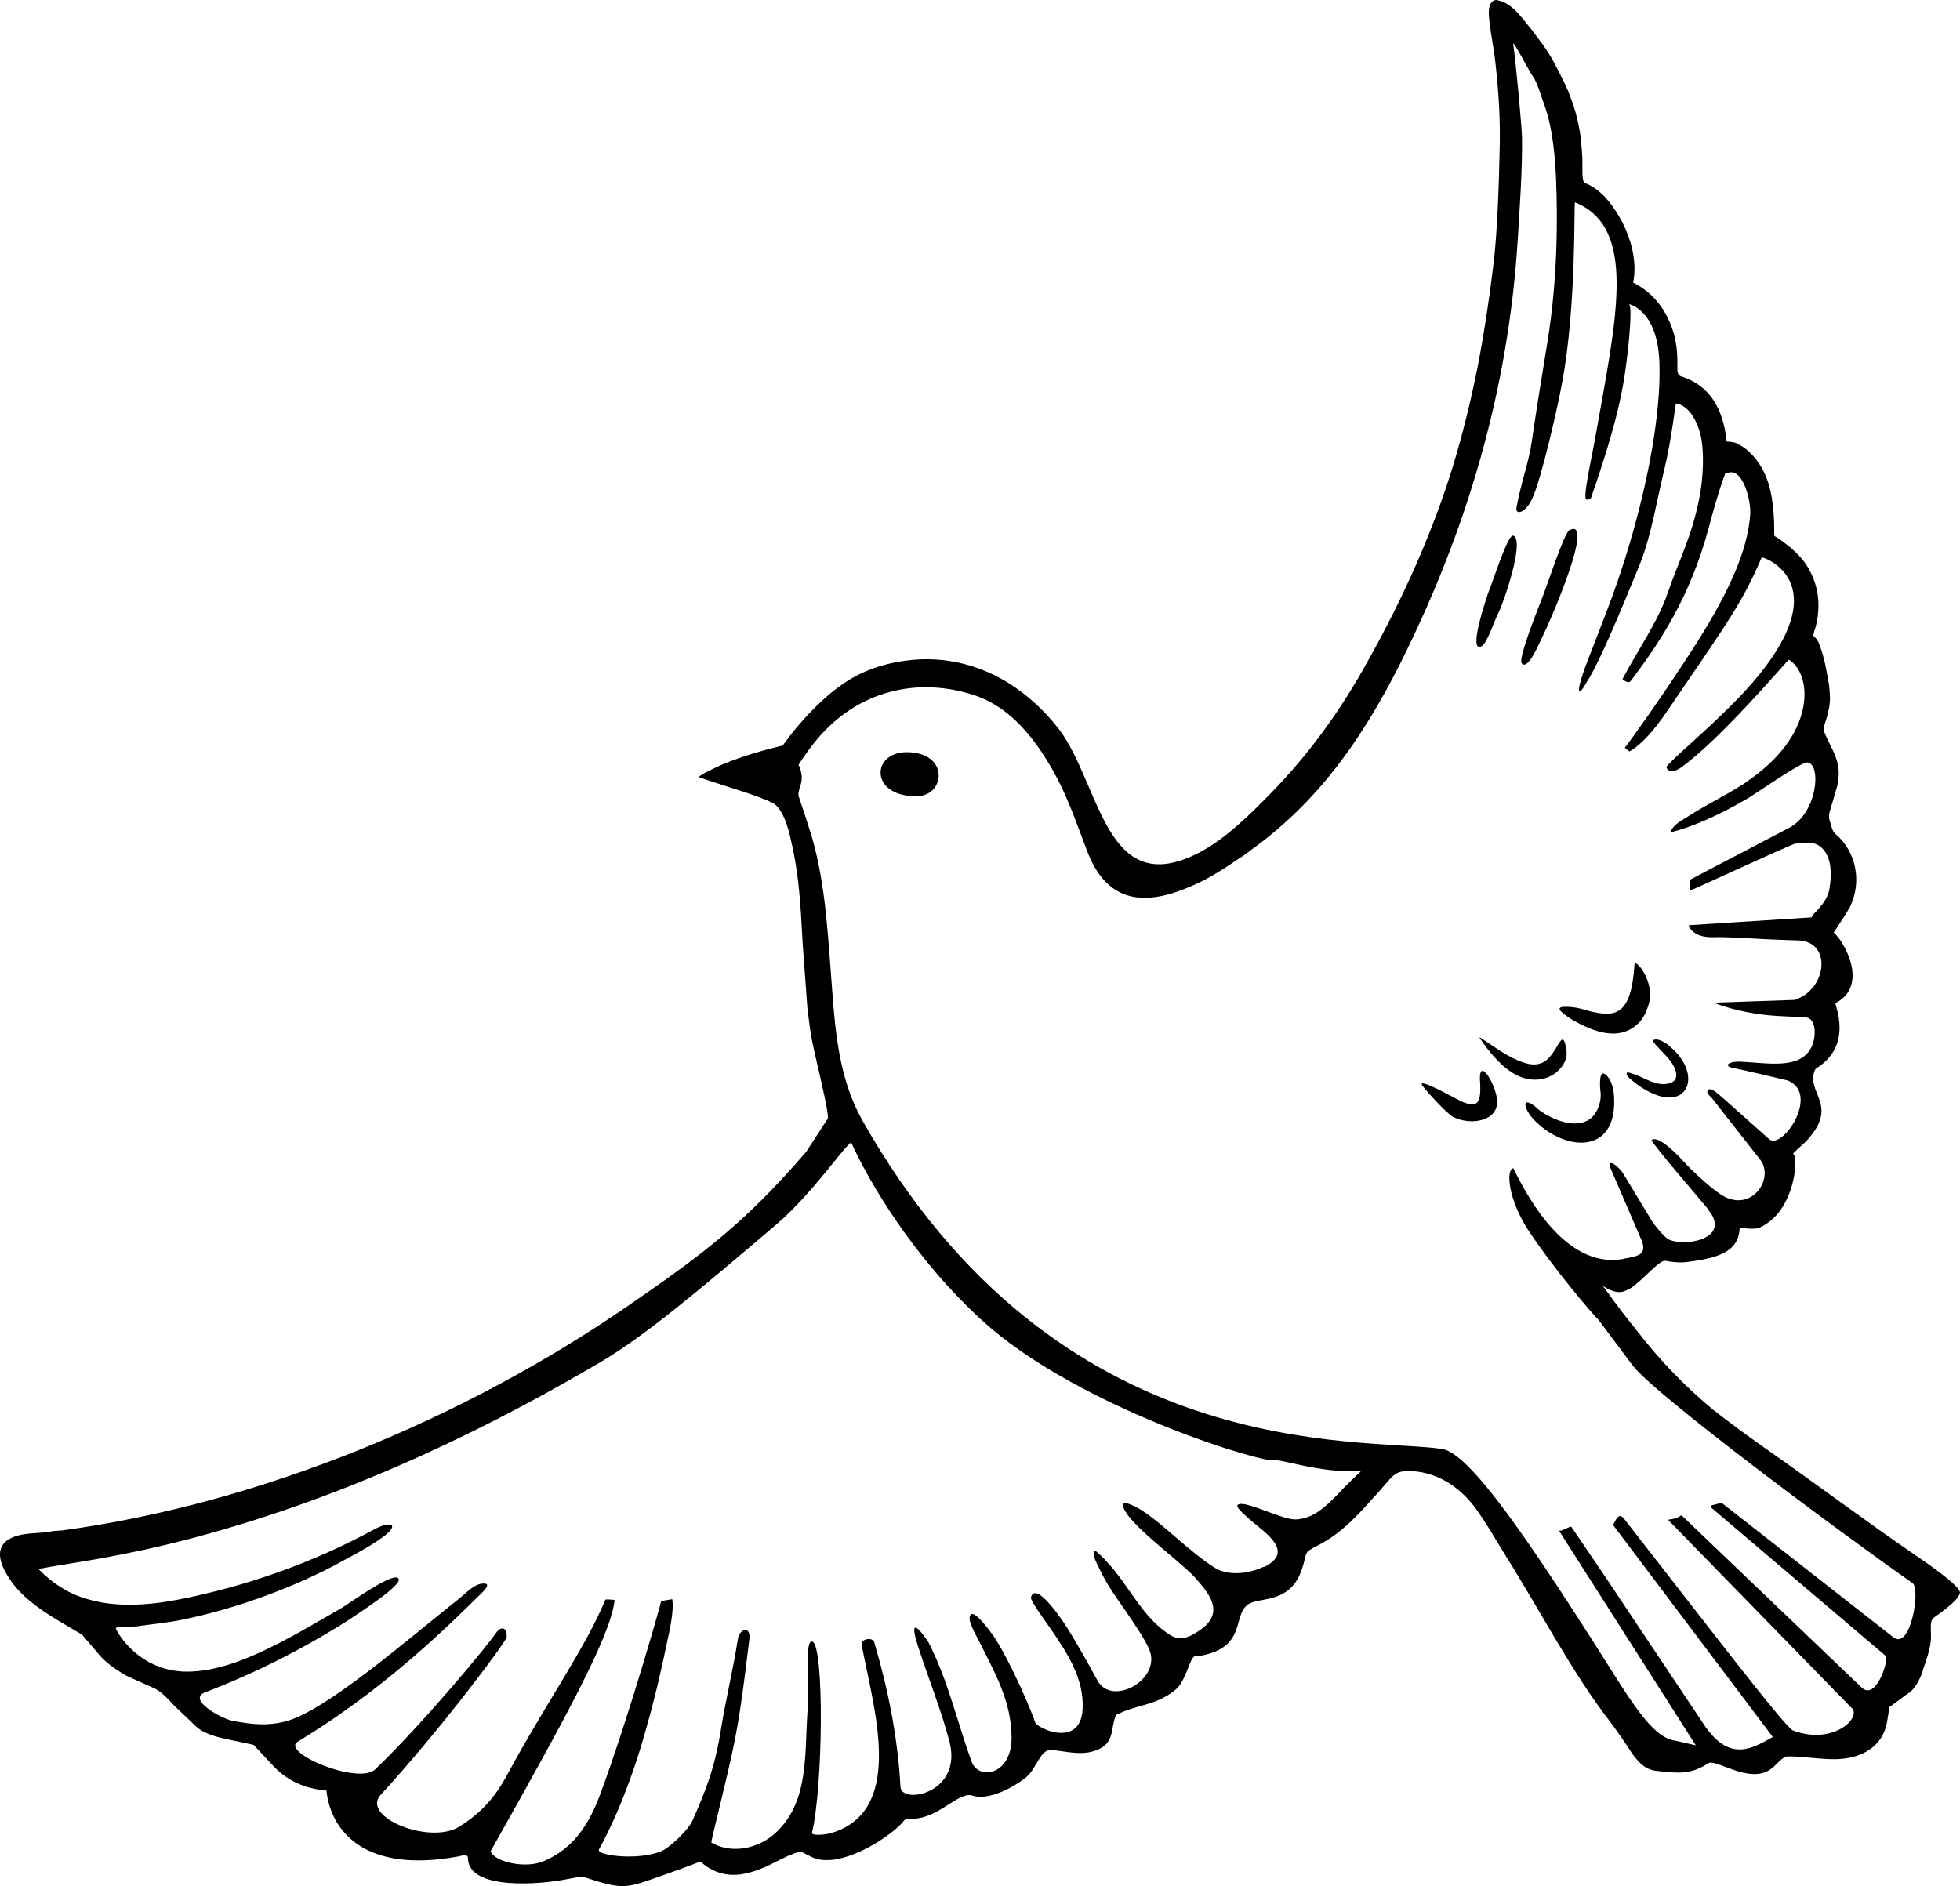 <?xml version="1.0" encoding="utf-8"?>
<!-- Generator: Adobe Illustrator 23.0.1, SVG Export Plug-In . SVG Version: 6.00 Build 0)  -->
<svg version="1.1" id="Layer_1" xmlns="http://www.w3.org/2000/svg" xmlns:xlink="http://www.w3.org/1999/xlink" x="0px" y="0px"
	 viewBox="0 0 510.12 490.97" style="enable-background:new 0 0 510.12 490.97;" xml:space="preserve">
<style type="text/css">
	.st0{fill-rule:evenodd;clip-rule:evenodd;}
</style>
<path class="st0" d="M389.88,159.72c-0.72,1.32-2.88,7.92-4.32,8.52c-3.6,1.8,1.32-12.48,1.68-13.68c1.2-2.76,5.16-15.6,6.6-15.12
	C396.96,140.52,391.32,157.08,389.88,159.72 M238.08,195.96c8.88,1.32,7.44,11.04,0.84,11.28
	C225.6,207.72,226.56,194.16,238.08,195.96z M401.28,166.08c-0.72,1.44-3.72,8.76-5.28,6.48c-0.72-1.2,3.24-11.52,5.04-16.08
	c1.68-4.08,6-17.76,7.44-18.48C415.2,134.52,403.8,161.04,401.28,166.08z M425.64,279.72c2.76,1.08,5.28,2.88,8.28,2.4
	c3.24-0.48,3.12-3.48-0.12-7.08c-1.8-1.92-3.84-3.96-3.6-4.2c0.96-0.84,3.36,0.48,4.68,1.8c4.68,3.96,5.64,9.12,3.24,11.64
	c-3.6,3.6-10.32-0.48-13.32-3c-0.96-0.72-1.56-1.44-1.44-1.92S424.32,279.36,425.64,279.72z M378.24,290.76
	c-1.68-0.84-7.08-6.84-8.04-8.16c-1.68-2.52,9.48,3.84,10.08,4.08c3.48,1.44,5.4,1.68,4.92-5.16c-0.48-7.44,4.92,2.04,4.44,5.88
	C389.04,292.2,382.2,292.8,378.24,290.76z M405.36,278.88c-2.28,2.04-5.52,2.64-8.52,1.8c-2.76-0.72-6.72-3.12-11.64-10.32
	c-1.08-1.68,6,4.68,11.76,6.36c2.4,0.72,4.56,0.48,6.36-1.56c2.52-2.88,3.48-7.44,4.32-2.04
	C408.12,275.52,406.92,277.44,405.36,278.88z M399.96,288.48c5.28,4.2,14.88,7.08,16.56-2.16c0.12-0.84,0.12-1.68,0-2.4
	c0,0-0.6-5.52,1.2-4.32c1.68,1.2,2.4,3.96,2.4,6.84c0.24,13.92-12.36,13.2-20.16,5.76c-0.24-0.24-0.36-0.36-0.48-0.48
	c-2.88-2.76-3.84-6.96,0.48-3.36V288.48z M426.84,265.92c-5.04,5.52-12.24,2.64-17.64-0.48c-2.64-1.68-5.04-3.48-1.56-3.36
	c2.4,0,4.32,0.6,6.36,1.2c6.24,1.44,10.56,1.32,11.4-12.24c0.12-1.68,5.4,4.32,3.72,10.32
	C428.76,262.44,428.28,264.24,426.84,265.92z M441.36,454.32l-35.64-55.92c0.36,0.48,2.88-1.2,3.24-0.96l8.16,12l26.76,40.08
	c6.6,9.36,12.48,5.4,17.52,2.64l-41.76-55.44c0.48,0.84,1.2-3.72,3-1.44c20.64,26.4,42,54.48,44.04,55.2
	c10.8,3.96,18.12-3.72,15.12-6l-47.64-48.84c0.36-0.24,1.68,0,3.48-1.2l46.92,44.88c3.72,3.36,6.84-6.72,6.36-8.16l-45.6-38.76
	c0-0.36,0.12-0.6,0.36-0.6l2.4-0.6l44.76,35.04c4.44,3.36,7.08-12.72,4.92-14.16c-17.04-11.88-66.72-48.72-72.84-56.64l-8.88-11.88
	c-1.32-1.2-11.64-13.2-18.48-23.64c-4.8-7.44-5.76-15.24-3.72-15.84c2.52,4.92,12,24.84,26.88,23.88c0.6-0.12,1.44-0.12,2.16-0.36
	c3.36-0.6,5.76-0.96,4.44-4.56l-8.16-18.96c-0.96-3,2.4-0.12,3.24,1.32l7.56,12.48c0.48,0.84,3.12,4.08,4.2,4.68
	c3.84,2.04,15.36,0.24,11.28-6.48c-0.36-0.48-0.72-0.96-1.08-1.56l-10.32-12.24c-0.24-0.36-4.44-5.4-4.2-5.52
	c1.8-1.44,7.08,4.2,8.4,5.64c2.04,2.28,6.6,6.48,9.24,8.28c7.92,5.64,14.52-3.6,10.68-8.76l-12.72-16.2
	c-0.24-0.24-1.2-1.08-1.08-1.56c0.36-2.04,3.72,1.44,4.08,1.68l12,10.68c3.36,3,13.32-11.64,4.92-15.24
	c-0.36-0.12-13.2-3.12-13.56-3.12c-3.84-0.6-1.8-1.92,1.08-1.8c6.72,0.24,15.72,2.28,18.6-3.84c1.32-2.76,1.2-7.44-1.44-7.68
	l-7.08-0.36c-9.6-0.48-16.92-3.36-16.8-3.48l20.88-0.72c8.52-2.64,9.84-15.24,0.96-15.48c-12.48-0.36-17.16-0.96-22.2-0.84
	c-5.52,0.12-6.36-3.12-6.24-3.12l31.92-2.04c0-0.84,4.08-3.48,4.68-7.56c1.44-8.76-2.16-12.24-6.12-11.88l-2.76,0.24
	c-0.24-0.24-27.36,12.36-27.48,12.24l0.12-2.88l25.68-13.44c7.44-3.84,8.52-16.68,4.8-17.04c-1.8-0.12-13.56,8.28-15.96,9.6
	c-7.44,4.32-14.04,7.2-19.8,8.64c0.84-2.04,3-3.12,3.96-3.72c4.68-3.12,10.44-5.88,14.52-8.52c0.48-0.24,0.96-0.6,1.44-0.96
	c6.12-4.2,11.64-9.6,14.04-16.68c2.4-7.2,0.36-13.08-3-15.12c-0.24-0.12-17.28,20.28-28.08,28.08c-1.08,0.72-3.12,1.8-3.84-0.12
	c1.68-2.4,11.76-10.44,20.16-19.44c26.28-28.44,4.8-35.4,4.68-35.16c-5.16,11.88-8.04,15.72-24.48,39.84
	c-3.72,5.52-7.08,9.12-9.96,10.68c-0.36-0.24-0.72-0.6-1.2-0.96c1.8-2.28,9.24-12.72,15.96-23.04
	c11.64-17.64,15.96-28.44,16.68-37.68c0.24-3.24-1.68-11.76-5.52-10.92l-0.96,0.24c-0.48,1.08-1.92,5.16-4.2,13.68
	c-4.92,18.84-13.44,31.08-20.4,40.32c-0.48,0.72-1.56,0.12-2.16-0.48c3.84-7.32,9.12-14.76,11.64-22.08
	c3.24-9.36,6.6-15.36,8.52-25.92c0.84-4.8,1.08-10.44,0.36-14.52c-0.24-1.56-1.92-8.4-6.6-9.24c-0.12,0-1.2,9.6-3,17.04
	c-1.92,7.8-3.36,17.16-6.36,24.72c-5.88,14.4-9.96,24-13.08,29.52c-0.6,0.84-2.28,4.08-2.64,3.72c-0.96-0.36,2.28-8.64,2.88-10.08
	c1.44-3.72,3.12-8.04,4.8-12.48c7.68-20.4,13.68-45.84,13.08-63.12c-0.48-13.8-8.04-15.24-7.92-15.12
	c1.08,0.36-0.24,13.8-1.56,21.12c-1.32,7.56-4.08,17.16-8.4,29.52l-0.96,0.24c-1.44,0.36,1.2-10.44,2.52-18.24
	c5.16-29.16,10.56-52.68-5.64-59.16c-0.36-0.12,0.48,26.52-3.36,46.92c-0.96,5.52-5.4,25.2-7.8,30.24c-1.8,3.84-4.44,4.32-4.08,2.28
	c1.2-6.6,3.24-11.88,3.96-17.04c0.96-6.6,2.04-13.56,4.08-25.92c2.76-16.92,2.64-32.64,2.28-42.12c-0.24-5.88-0.84-13.32-2.88-19.2
	c-0.72-1.8-2.04-6.6-3.24-8.04c-1.08-1.56-5.4-9.96-5.04-8.28c0.6,3.96,2.28,21.84,2.28,24.36c0.12,7.8-0.6,18.36-1.08,26.04
	c-2.4,39.48-13.2,76.2-30.96,111.48c-9.72,19.08-21,35.28-38.52,47.88c-1.2,0.96-2.4,1.8-3.6,2.52c-5.16,3.6-9.12,5.76-12.72,7.2
	c-12.24,5.16-21.48,3.48-26.4-9.72c-3.96-10.56-6.36-17.76-12.6-26.76c-4.2-5.88-9.12-10.8-15.96-13.32
	c-15.6-5.4-31.32-1.2-41.76,11.4c-2.88,3.48-4.68,6.48-4.68,6.48c2.16,4.68-0.72,6.24,0.12,8.52c1.32,3.84,2.4,7.2,3.36,10.32
	c3.72,12.96,4.2,26.64,5.28,40.08c0.84,11.52,2.04,23.16,7.68,33.36c51.12,90.72,130.08,82.68,150.96,85.8
	c7.2,0.96,22.44,23.16,45.72,60.12c6.72,10.56,10.68,15.24,15.12,15.84L441.36,454.32z M174.96,416.28
	c0.36,2.16-0.12,5.64-1.08,9.96c-1.56,7.56-3.36,15.48-5.52,23.04c-4.56,16.8-10.08,27.84-12.48,32.16
	c-0.84,1.68,12,3.12,17.28-0.12c2.16-1.44,6-5.04,7.08-7.44c3.6-8.16,5.88-13.8,7.56-24.72c1.08-6.6,3.12-15.12,4.2-22.32
	c0.48-3.12,3.6-3.72,3,0.12c-1.32,10.56-2.4,20.16-4.56,29.88c-2.4,10.92-5.52,22.68-5.28,22.8c5.16,3,12,1.68,16.56-2.4
	c9.12-8.28,7.56-21,8.52-32.76c0.48-5.64-0.96-17.88,1.2-17.16c3.12,1.08,2.76,37.92-0.12,49.8c-0.12,0.72,3.48,0.72,6.24-0.36
	c17.88-6.6,9.72-32.52,6.72-48.48c-0.36-1.8,2.88-2.16,3.24-0.84c3.48,11.76,6.12,24.48,6.84,37.68c0.24,4.68,15.96,1.8,12.84-11.4
	c-1.8-7.32-5.88-17.76-8.16-24.84c-3.48-10.56,2.4-1.8,2.64-1.32c5.04,9.84,7.44,20.64,11.16,30.96c1.8,5.04,10.56,3.6,10.44-6.36
	c-0.12-9.48-4.32-16.56-8.16-24.36c-0.6-1.2-2.88-5.16-2.76-6.48c0.12-4.08,5.52,3.6,6.24,4.56c4.68,7.08,10.32,20.64,10.8,22.44
	c0.48,1.56,11.76,6.84,12.36-3.36c0.48-8.28-4.44-15.24-8.16-20.76c-1.08-1.56-5.52-7.56-5.28-8.4c1.32-4.8,9.24,7.56,9.72,8.4
	c2.52,4.08,5.16,8.76,7.56,13.2c3.72,6.96,16.68-0.12,13.56-7.92c-1.32-3.12-4.08-6.96-6.24-10.2c-2.4-3.48-4.56-6.36-6.36-10.08
	c-1.44-2.88-2.52-4.8-1.56-5.64c1.08,0.96,2.04,1.8,2.88,2.76c6,6.24,9.48,15.12,17.16,19.56c1.92,0.96,3.96,0.84,7.44-1.68
	c6.84-4.8,1.44-10.2-1.68-13.8c-3.6-3.84-15.24-12.36-17.88-16.92c-2.52-4.2,2.88-1.2,4.2-0.36c5.76,3.72,12.72,11.04,19.08,15
	c3.48,2.16,8.76,1.56,12.6-0.24c0.12,0,0.12,0,0.24,0c8.04-3.96,0.24-8.88-3.36-12c-1.68-1.44-3.24-2.88-3.6-3.6
	c0-0.24-0.12-0.24,0-0.48c1.32-1.68,11.28,3.72,15,3.72c5.76-0.12,9.36-4.92,13.92-9.48l3.24-3.12
	c-10.92,0.72-22.32-3.72-23.28-2.76c-9-1.2-52.2-15.48-75-36.12c-18.24-16.56-29.76-36.36-34.44-46.68
	c-2.4,1.8-10.32,13.56-19.44,21.36c-20.16,17.16-34.08,28.92-45.84,35.88C120,375.96,84.96,391.08,50.76,400.2
	c-9.84,2.64-19.68,4.68-29.76,6.36c-6.72,1.08-10.44,1.68-10.92,1.92c3.6,3.72,7.8,6.36,12.36,7.68c7.32,2.28,15.72,1.8,23.88,0.24
	c17.88-3.48,35.04-9.6,51-18.24c4.32-2.4,7.08-1.44,2.04,2.16c-3.96,2.88-11.16,6.48-12.84,7.44c-12,6.24-26.04,11.16-38.76,13.8
	c-3.96,0.84-8.16,1.2-12.24,1.8c-1.92,0.12-5.52,0.12-5.4,0.48c0.72,1.8,6.12,10.68,17.52,11.28c12.84,0.48,27.12-8.4,41.28-16.56
	c2.16-1.32,12-8.4,14.28-7.92c3.84,0.72-11.52,10.32-12.24,10.92c-11.88,7.56-24.36,13.92-37.56,18.96c-4.8,1.8,4.08,6.84,7.2,7.44
	c5.76,1.08,9.12,1.2,13.32,0.24c10.32-2.4,31.2-20.64,45.84-32.28c1.8-1.44,3.6-3.6,6-3.72c3-0.12-1.44,3.36-2.28,4.32
	c-14.28,14.16-28.8,26.4-45.96,36.84c-4.68,2.76,15.72,11.4,20.16,7.2c12.72-12.24,29.28-32.28,31.44-35.52
	c1.2-1.68,2.76-1.68,2.76,1.08c0,1.08-17.4,24.36-32.76,41.04c-5.4,5.76,12.72,13.2,20.52,8.28c8.52-5.4,11.04-11.04,14.4-17.16
	c9.72-17.4,18.6-30,23.52-41.88c0-0.12,2.28,0,2.4,0.12c-0.96,9.36-13.32,31.68-32.28,65.4c0.96,2.64,8.88,4.68,13.92,2.52
	c5.4-2.4,10.68-6.48,14.76-17.76c7.56-20.52,15.84-49.92,15.72-49.92L174.96,416.28z M433.44,328.2L433.44,328.2
	c-1.56-0.36-6.24,5.52-9.36,7.32c-0.36,0.12-0.6,0.36-1.08,0.48c-2.64,1.32-6.12-1.56-5.88-1.32c3.48,4.8,6.48,8.76,9.24,12.12
	c5.88,7.56,12.36,14.28,19.8,20.4c4.32,3.36,8.76,6.6,13.32,9.84c13.08,9.12,25.92,18.84,39.12,27.84
	c5.28,3.6,11.52,8.16,11.52,9.72c-0.24,1.2-1.68,2.52-3.72,4.2c-4.08,3.24-3.96,1.8-3.84,6.84c0,0.36,0,0.6,0,0.84
	c-0.12,2.64-1.2,5.64-2.04,8.04c-0.12,0.6-0.36,1.2-0.6,1.8c-0.84,1.92-1.92,3.72-3.6,4.68l-4.56,3.36l-0.6,3.72
	c-1.08,6.6-6.6,9.6-12.96,9.84c-4.32,0.12-8.4-0.72-12.84-0.72c-0.24,0-0.36,0-0.6,0.12c-1.2,0.36-2.28,2.04-3.96,3.24
	c-5.52,3.96-14.28-2.88-16.2-1.56c-4.44,2.88-7.56,2.64-12.84,2.04c-3.36-0.24-4.92-1.8-6.96-4.56c-1.56-2.4-3.48-5.28-5.64-8.16
	c-9.96-12.84-18.36-29.16-27.12-43.08c-2.4-3.84-5.16-8.76-8.16-12.84c-4.32-5.76-10.56-9.6-17.76-9.48c-2.16,0.12-3,0.6-4.44,2.16
	l-3.48,3.96c-4.32,4.8-8.4,9.48-14.04,12.6c-0.36,0.24-0.84,0.48-1.32,0.72c-3.84,1.92-2.52,1.8-3.96,6
	c-3,9.12-10.68,7.32-13.8,9.12c-4.56,2.64-0.24,11.4-12.84,13.56c-0.36,0-0.84,0-1.32,0.12c-1.2,0.24-2.28,6.48-4.92,8.64
	c-5.04,4.2-9.96,3.84-15.24,6.48c-0.24,0-0.36,0.12-0.36,0.36c-1.44,3.24-0.12,7.2-5.16,9c-3.84,1.44-7.68,0.24-11.64-0.12
	c-2.76-0.24-3.84,4.8-6.36,6.96c-3.12,2.64-9.96,6.36-14.16,4.92c-3.72-1.2-9.24,6.6-16.44,6c-0.84-0.12-1.32,0.36-1.8,1.08
	c-0.6,0.6-1.2,1.2-1.92,1.8c-1.56,1.32-3.36,2.52-5.28,3.72c-4.8,2.76-9,4.2-12.48,4.2c-1.44,0-2.64-0.24-3.72-0.72l-2.88-1.44
	c0,0,0,0-0.12,0c-0.72,0-2.52,0.6-5.16,1.92l-3.6,1.8c-3.24,1.44-6.12,2.28-8.76,2.28c-3.24,0-6.12-1.2-8.64-3.48
	c-3.24,1.32-6.12,2.28-8.76,3.24c-10.92,3.84-10.8,4.32-21.84,0.72c-0.36-0.12-0.84,0-1.32,0.12l-3.24,0.6c-6,1.2-25.2,3-25.32-5.52
	c0-1.32-1.8-0.6-2.52-0.48c-24.6,4.56-33.24-6.84-34.32-17.16c-5.76-0.48-10.32-2.64-13.92-6.48L66,454.2l-7.32-1.56
	c-3.48-0.72-6.12-1.8-7.68-3.24l-5.52-5.28L45.36,444c-2.16-2.4-3.84-3.96-5.28-4.56l-7.2-3.24c-3.12-1.8-5.28-3.48-6.6-4.92
	l-4.92-5.76l-6.48-3.84c-5.4-3.24-9.24-6.36-11.64-9.6c-5.88-8.04-3.6-12.48,5.52-12.96c1.68-0.12,3.6-0.24,5.28-0.6
	c0.72,0,1.32-0.12,2.04-0.12c51.6-6.96,104.88-29.16,147.48-58.56c19.92-13.68,30.72-21.96,46.32-40.08
	c0.12-0.24,5.4-8.28,5.52-8.52c0.72-0.72-3.72-18-4.2-21.12c-0.48-2.64-0.72-5.16-1.08-7.8v-0.12l-1.2-16.44
	c-0.36-6.24-0.6-11.04-0.96-14.04c-0.48-5.16-1.32-9.84-2.28-13.8c-1.08-4.68-2.52-7.56-4.32-8.76c-4.2-2.16-11.04-3.96-19.44-6.84
	c-0.24-0.12,1.32-1.08,3.12-1.92c7.08-3.6,15.96-5.64,18.72-6.36c0,0,0.36-0.6,0.96-1.32c2.64-3.6,5.88-7.2,9.36-10.44
	c1.44-1.32,2.76-2.4,4.08-3.36c4.56-3.48,9.84-5.64,15.96-6.72c2.28-0.36,4.68-0.6,6.96-0.6c7.68,0,14.88,2.16,21.48,6.24
	c4.92,3.12,9.24,7.08,13.08,12c10.8,14.4,12,44.52,36.12,32.28c7.08-3.6,13.56-10.08,19.08-15.72c9.6-9.84,17.88-21.12,24.96-33.96
	c9.84-17.52,17.28-34.56,22.32-51c2.52-8.28,4.68-17.04,6.48-26.04c1.68-8.76,3.12-18.24,4.32-28.56c0.72-7.08,1.2-17.16,1.44-30.12
	v-1.68c0-6.36-0.48-13.32-1.44-21.12l-0.48-2.88c-0.6-3.72-0.96-6.24-0.96-7.68c0-2.16,0.72-3.36,2.04-3.36c0.12,0,0.24,0,0.36,0.12
	H390c2.04,0.48,3.84,1.8,5.52,3.84l0.84,0.96c1.68,2.04,3,3.72,3.84,4.92c1.56,1.92,2.76,3.84,3.84,5.64
	c2.16,4.08,3.84,7.32,4.8,10.08c1.2,3.12,2.04,6.48,2.52,9.96c0.12,1.32,0.36,3.24,0.48,5.76c0,0.24,0,0.6,0,0.96v2.28
	c0,1.92,0.24,2.88,0.6,3.12c1.8,0.6,3.36,1.8,5.04,3.36c1.44,1.56,2.76,3.36,3.96,5.4c1.2,2.04,2.16,4.32,2.88,6.6
	c0.72,2.4,1.08,4.8,1.08,6.96c0,1.32-0.12,2.52-0.36,3.6c2.64,1.32,4.92,3.12,6.84,5.64c1.8,2.4,3.12,5.16,3.96,8.4
	c0.48,2.04,0.72,4.2,0.72,6.24v1.92c0,0.72,0,1.2,0.24,1.56c0.12,0.24,0.36,0.48,0.6,0.6c7.08,2.16,11.04,7.8,12,17.04
	c0.84,0,1.68,0.12,2.52,0.36v0.12c1.8,0.72,3.48,2.04,5.16,4.2c1.68,2.16,3,4.92,3.72,8.16c0.48,2.16,0.84,5.04,0.96,8.52v1.92
	c0,0.72,0,1.2,0.12,1.32c0,0,0.24,0.12,0.6,0.36c1.32,0.84,2.52,1.8,3.84,2.88c1.32,1.2,2.64,2.52,3.72,4.08
	c2.16,3.36,3.24,6.84,3.24,10.68c0,1.92-0.24,3.96-0.84,6c-0.36,0.96-0.48,1.68-0.48,1.92l0,0c0.6,0.48,0.96,1.08,1.32,1.68
	c0.48,1.2,1.08,2.88,1.56,4.92c0.48,2.04,0.84,4.2,1.2,6.24c0.12,1.44,0.24,2.52,0.24,3.36c0,1.2-0.12,2.16-0.36,3.12
	c-0.24,1.32-0.6,2.52-1.08,3.84c-0.24,0.6-0.24,0.96-0.24,1.2c0,0.24,0.36,1.2,1.08,2.76l0.96,1.92c1.32,2.52,1.92,4.8,1.92,6.72
	c0,0.96-0.12,2.04-0.36,3.24c-0.24,0.84-0.6,2.04-1.08,3.72l-0.96,3.24c-0.12,0.36-0.12,0.6-0.12,0.96c0,0.36,0,0.72,0.12,1.08
	c0.48,1.32,0.6,2.88,1.68,3.72c5.04,4.32,6.96,12.12,3.6,18.96c-0.84,1.56-4.2,6.6-4.2,6.6c2.4,1.8,9.48,13.68,0.48,18.36
	c-0.36,0.24,4.8,10.8-4.92,16.92c-0.6,0.36-0.72,1.32-0.84,1.92c-0.72,5.28,6.36,8.4-2.04,17.28c-1.2,1.08-2.28,2.04-3.24,3
	c0,0.12,0.48,0.72,0.48,0.84c0.6,3-0.84,14.76-9.24,18.48c-1.68,0.72-5.04-0.24-5.16,0.36c-0.36,5.4-4.56,7.44-13.2,8.52
	C437.52,328.8,435.48,328.56,433.44,328.2z"/>
</svg>
